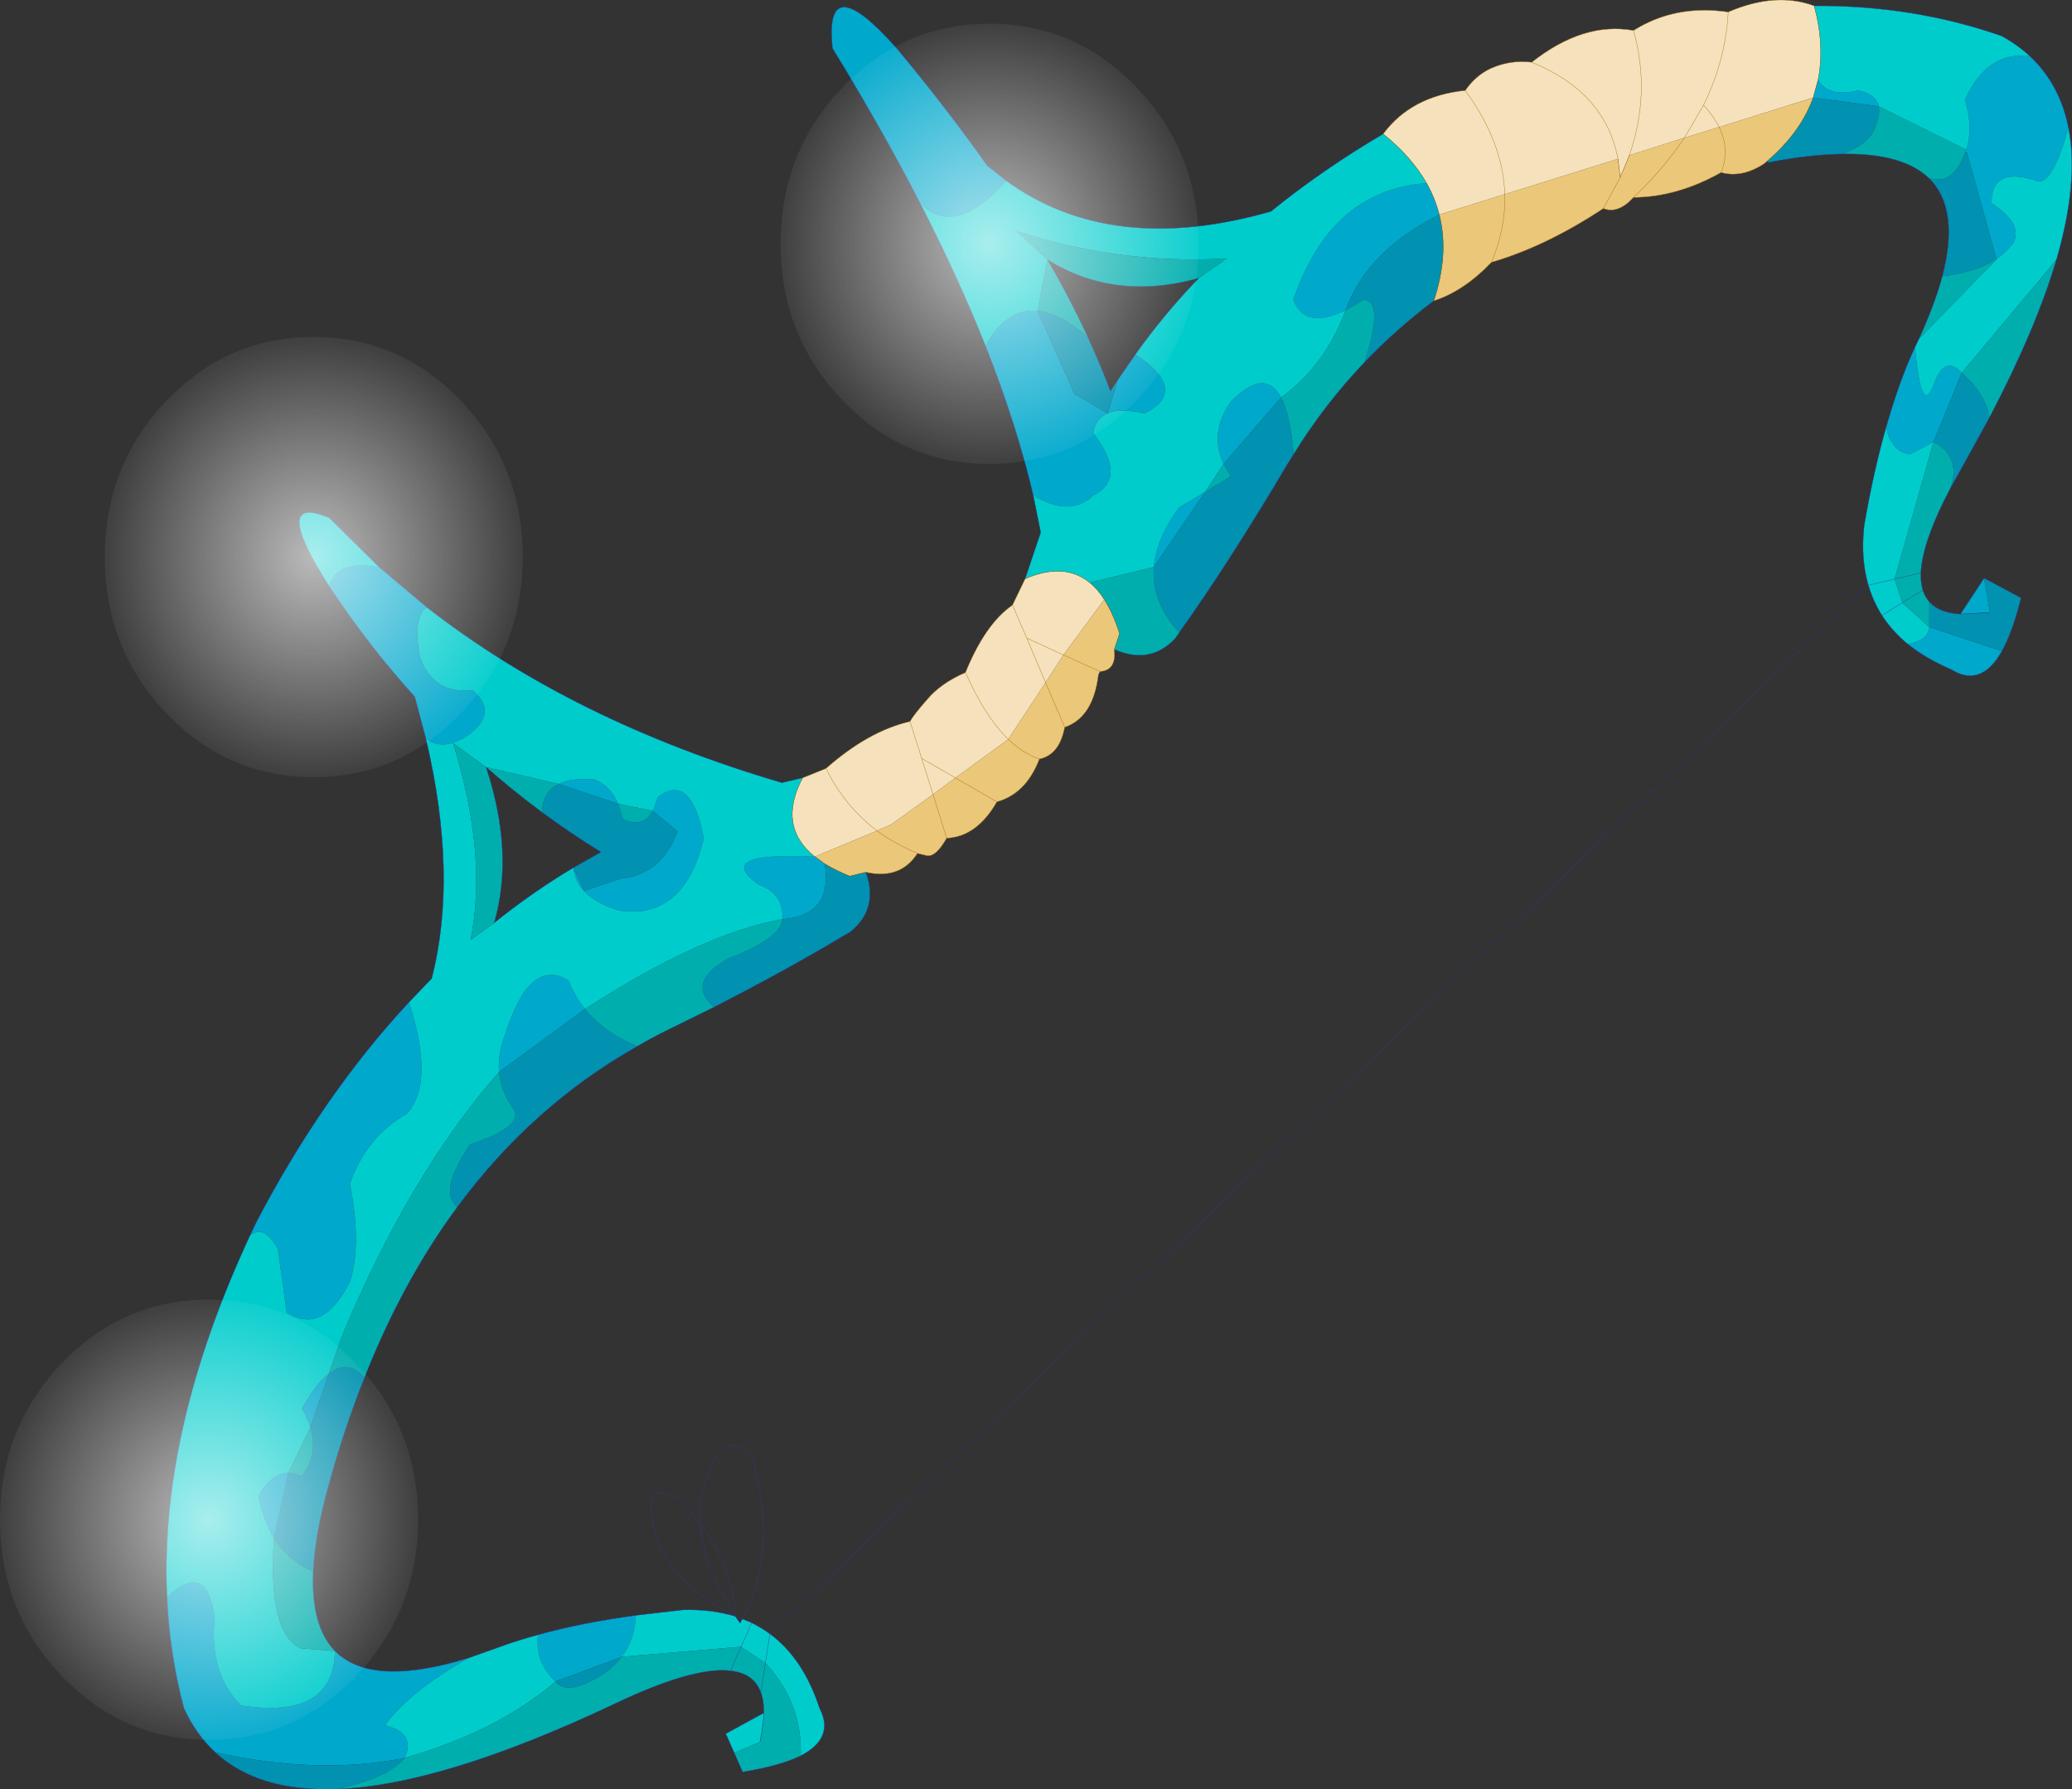 <?xml version="1.0"?>
<svg xmlns="http://www.w3.org/2000/svg" xmlns:xlink="http://www.w3.org/1999/xlink" width="319.45px" height="275.9px"><rect width="100%" height="100%" fill="#333333" stroke="none"/><g transform="matrix(1, 0, 0, 1, -84.8, -74.1)"><use xlink:href="#object-0" width="319.45" height="275.9" transform="matrix(1, 0, 0, 1, 84.8, 74.1)"/></g><defs><g transform="matrix(1, 0, 0, 1, -84.8, -74.1)" id="object-0"><path fill-rule="evenodd" fill="#f5e2bc" stroke="none" d="M336 98.05Q339.35 88.4 336.65 78.8Q339.35 88.4 336 98.05L344.5 95.35L347.45 90.3Q350.85 83.4 351.25 75.95Q350.85 83.4 347.45 90.3L344.5 95.35L349.85 93.7L364.35 89.15L365.1 86.4Q366.15 81.15 364.5 75Q358.55 72.8 351.25 75.95Q343.05 74.75 336.65 78.8Q328.95 77.4 320.95 83.7Q332.3 88.3 334.25 98.6Q332.3 88.3 320.95 83.7Q317.95 83.35 315.25 84.4Q312.55 85.4 310.7 88.05Q302.4 88.9 298.05 94.75Q302.4 98.25 304.75 102.35Q306.05 104.65 306.7 107.2L316.8 104.05Q316.55 96.05 310.7 88.05Q316.55 96.05 316.8 104.05L334.25 98.6L334.6 101.45L336 98.05M347.45 90.3Q349 92 349.85 93.7Q349 92 347.45 90.3M208.55 194.05L212.15 192.6Q218.65 186.85 225.1 185.35Q225.6 184.4 227.75 181.95Q229.85 179.45 233.65 177.8Q236.7 170.3 240.9 167.4L242.85 163.35Q248.9 160.75 252.8 163.95Q254.05 164.95 255.05 166.55L248.75 175.1L246 179.35L240.25 188.1L232.1 194.05L226.9 191.05L225.1 185.35L226.9 191.05L232.1 194.05L228.65 196.6L226.9 191.05L228.65 196.6L222.2 201.25L220 202.2L210.45 206.2L210.4 206.2Q204.6 201.5 208.55 194.05M233.65 177.8Q236.65 184.6 240.25 188.1Q236.65 184.6 233.65 177.8M240.9 167.4L243.1 172.5L246 179.35L243.1 172.5L240.9 167.4M243.1 172.5L248.75 175.1L243.1 172.5M212.15 192.6Q215 198.4 220 202.2Q215 198.4 212.15 192.6"/><path fill-rule="evenodd" fill="#ebc77a" stroke="none" d="M336 98.05L344.5 95.35L349.85 93.7L364.35 89.15Q362.4 94.55 357.25 98.95L356.85 99.3Q353.4 101.6 350.15 100.7Q351.55 97.2 349.85 93.7Q351.55 97.2 350.15 100.7Q343.4 104.5 336.65 104.55Q334.25 107.15 332 106.25L334.6 101.45L334.25 98.6L316.8 104.05L306.7 107.2Q308.25 113.3 305.85 120.5Q310.5 119 314.75 114.55Q316.95 109.3 316.8 104.05Q316.95 109.3 314.75 114.55Q323.15 112.1 332 106.25L334.6 101.45L336 98.05M344.5 95.35Q341.3 100.1 336.65 104.55Q341.3 100.1 344.5 95.35M232.1 194.05L240.25 188.1Q242.55 190.3 245.05 191.15Q243 196.5 238.5 197.75L232.1 194.05L228.65 196.6L230.75 203.35Q229.1 206.3 227.7 206.05L226.25 205.7Q222.8 204.25 220 202.2L222.2 201.25L228.65 196.6L230.75 203.35Q235.4 203.15 238.5 197.75L232.1 194.05M245.05 191.15Q242.55 190.3 240.25 188.1L246 179.35L248.75 175.1L255.05 166.55Q256.4 168.65 257.4 171.8L256.6 174.25Q256.95 177.45 254.45 177.65L254.4 177.65L248.75 175.1L254.4 177.65L254.15 178.15Q253.35 184.75 248.95 186.25Q248.15 190.5 245.05 191.15M248.95 186.25L246 179.35L248.95 186.25M220 202.2Q222.8 204.25 226.25 205.7Q223.6 209.8 218.3 208.6L215.8 209.2Q213.6 208.3 211.95 207.3L210.45 206.2L220 202.2"/><path fill-rule="evenodd" fill="#00a8cc" stroke="none" d="M364.35 89.15L365.1 86.4Q366.65 89.15 371.3 88.05Q374.05 88.6 374.45 90.5L364.35 89.15M387.75 97.7L387.95 97.2Q389.05 93.8 387.75 89.5Q391.1 81.95 397.75 82.75Q402.35 87.05 403.7 93.75Q401.05 103.45 398.4 101.85Q391.75 99.85 391.85 105.45Q396.65 108.5 395.25 111.5Q394.2 112.95 392.6 114.05L388.05 97.65L387.75 97.7M375.6 139.95Q377.6 132.9 380.05 127.6Q381 138.45 382.9 133.5Q384.6 128.65 387.25 131.6L382.9 142.25L379.3 144.15Q376.4 143.85 375.6 139.95M390.7 163.25L391.6 168.55L387.05 168.8L390.7 163.25M378.9 173.4Q381.95 173 382.25 170.8L393.45 174.5Q390.25 180.2 385.65 177.35Q381.7 175.65 378.9 173.4M117.95 344.3Q115 341.55 113.15 337.5Q110.95 329.2 110.55 320.4Q116.75 314.55 117.9 323.65Q117 332.1 121.95 337.1Q136.25 339.3 136.45 328.7Q142.1 334.4 157.1 329.75Q147.9 334.95 144.15 340.15Q148.95 341.35 147.2 345.2Q133.65 347.85 117.95 344.3M123.35 264.6L124.35 262.5Q134.6 242.9 147.85 228.65Q151.9 241.15 147.5 245.85Q141.35 249.35 138.75 256.6Q140.6 266.1 138.75 271.75Q134.55 280.05 129 276.5L127.65 266.7Q125.5 262.85 123.35 264.6M150.45 187.95L148.75 181.55Q141.65 173.7 135.55 164.5Q136.75 160.35 143.3 161.6L150.6 167.75Q148.4 169.3 149.55 175.45Q151.65 181.25 157.6 180.5Q162.05 184.25 156.25 187.95L154.65 188.65Q152.2 189.4 150.45 187.95M244.1 150.5Q241.55 139.6 236.75 127.45Q239.95 121.55 244.75 122.05L250.45 134.85L255.6 137.85Q253.7 138.6 253.35 140.9Q258.7 147.8 253.35 150.5Q249.8 153.9 244.1 150.5M226.65 105.4Q220.75 93.95 213.15 81.55Q211.8 68.85 223.05 81.55Q230.8 90.85 237 99.65L239.9 101.95Q232.05 110.95 226.65 105.4M170.95 195Q172.95 194 176.45 194.3Q178.9 195.25 180.1 198.05L170.95 195M185.45 199.15L186.25 197Q191.4 193.15 193.3 203.4Q190.25 216.05 180.2 214.5Q176.6 213.4 174.85 211.5Q173.4 209.95 173.2 207.9L174.85 211.5L180.4 209.6Q186.8 209 189.25 202.3L185.45 199.15M304.75 102.35Q306.05 104.65 306.7 107.2Q295.5 112.85 292.25 121.95Q285.9 125 284.2 120.3Q290 103.4 304.75 102.35M259.85 128.75Q268.25 134.35 261.25 137.85Q257.6 137 255.6 137.8L257.15 132.65L259.85 128.75M270.55 150L262.7 161.55Q263.05 157.15 266.6 152.35L270.55 150M273.45 145.65Q271.2 140.85 274.55 136.05Q279.85 130.7 282.3 135.4L273.45 145.65M175 229.7L161.75 239.4Q161.5 236.7 162.65 233.7Q166.45 221.6 172.45 225.3Q173.4 227.7 175 229.7M205.45 215.85Q205.65 211.9 201.75 210.5Q194.6 205.45 210.4 206.2L210.45 206.2L211.95 207.3Q213.25 215.25 205.45 215.85M135.5 285.95L132.65 294.15Q132.2 292.75 131.35 291.3Q133.5 287.45 135.5 285.95M129.25 301.25L127.05 311.3Q125.4 308.6 124.65 304.8Q126.65 301.25 129.25 301.25M170.45 333.4Q167.25 330.45 167.75 326.2Q174.35 324.35 182.85 323.2Q182.65 326.95 180.65 329.6L170.45 333.4"/><path fill-rule="evenodd" fill="#00cccc" stroke="none" d="M365.1 86.4Q366.15 81.15 364.5 75Q379.85 74.9 393.4 79.65Q395.85 81 397.75 82.75Q391.1 81.95 387.75 89.5Q389.05 93.8 387.95 97.2L374.45 90.5Q374.05 88.6 371.3 88.05Q366.65 89.15 365.1 86.4M392.6 114.05Q394.2 112.95 395.25 111.5Q396.65 108.5 391.85 105.45Q391.75 99.85 398.4 101.85Q401.05 103.45 403.7 93.75Q405.35 102.1 401.85 114.15L387.25 131.6Q384.6 128.65 382.9 133.5Q381 138.45 380.05 127.6L380.25 127.2L380.65 126.35L392.6 114.1L392.6 114.05L392.6 114.1L392.6 114.05M375.6 139.95Q376.4 143.85 379.3 144.15L382.9 142.25L376.9 163.4L378.1 167.05L382.25 170.8Q381.95 173 378.9 173.4Q376.5 171.4 374.95 169L378.1 167.05L374.95 169Q373.6 166.85 372.85 164.35L376.9 163.4L372.85 164.35Q371.65 160.25 372.2 155.2Q373.65 146.75 375.6 139.95M203.5 326.05Q208.65 329.85 211.15 337.5Q213.55 342.1 208.25 344.85Q208.5 336.65 202.8 330.55L203.5 326.05L202.8 330.55L199.05 328.05L180.65 329.6Q182.65 326.95 182.85 323.2L190.15 322.35Q194.55 322.25 198.15 323.35L198.2 323.4L198.9 324.4L199.25 323.75L200.7 324.35Q202.2 325.1 203.5 326.05M198 344.4L196.7 341.45L202.55 338.25Q202.5 340.2 201.95 342.75L198 344.4M110.55 320.4Q109.35 294.7 123.35 264.6Q125.5 262.85 127.65 266.7L129 276.5Q134.55 280.05 138.75 271.75Q140.6 266.1 138.75 256.6Q141.35 249.35 147.5 245.85Q151.9 241.15 147.85 228.65L151.35 225Q155.45 209.15 150.45 187.95Q152.2 189.4 154.65 188.65L156.25 187.95Q162.05 184.25 157.6 180.5Q151.65 181.25 149.55 175.45Q148.4 169.3 150.6 167.75Q173.2 185.35 205.35 194.8L208.55 194.05Q204.6 201.5 210.4 206.2Q194.6 205.45 201.75 210.5Q205.65 211.9 205.45 215.85Q193 218.05 175 229.7Q173.4 227.7 172.45 225.3Q166.45 221.6 162.65 233.7Q161.5 236.7 161.75 239.4Q147.9 255.2 137.5 280.2L135.5 285.95Q133.5 287.45 131.35 291.3Q132.2 292.75 132.65 294.15L132.65 294.2L129.25 301.25Q126.65 301.25 124.65 304.8Q125.4 308.6 127.05 311.3Q126.05 326.1 131.25 328.3L136.45 328.7Q136.25 339.3 121.95 337.1Q117 332.1 117.9 323.65Q116.75 314.55 110.55 320.4M135.55 164.5Q126.35 150.1 135.55 153.95L143.3 161.6Q136.75 160.35 135.55 164.5M242.85 163.35L245.25 156.2L244.1 150.5Q249.8 153.9 253.35 150.5Q258.7 147.8 253.35 140.9Q253.7 138.6 255.6 137.85L255.6 137.8Q257.6 137 261.25 137.85Q268.25 134.35 259.85 128.75Q264.25 122.55 269.6 117L273.95 113.95Q257.75 114.95 241.55 109.75L246.3 114.15L244.75 122.05Q239.95 121.55 236.75 127.45Q232.55 116.9 226.65 105.4Q232.05 110.95 239.9 101.95Q256.1 113.75 280.75 106.7Q288.7 100.25 298.05 94.75Q302.4 98.25 304.75 102.35Q290 103.4 284.2 120.3Q285.9 125 292.25 121.95Q289.1 130.5 282.3 135.4Q279.85 130.7 274.55 136.05Q271.2 140.85 273.45 145.65L270.6 149.95L270.55 150L266.6 152.35Q263.05 157.15 262.7 161.55L252.8 163.95Q248.9 160.75 242.85 163.35M180.1 198.05Q178.9 195.25 176.45 194.3Q172.95 194 170.95 195L159.75 192.4L154.65 188.7Q160 205.85 157.35 219.05L161 216.4Q166.85 211.7 173.2 207.9Q173.4 209.95 174.85 211.5Q176.6 213.4 180.2 214.5Q190.25 216.05 193.3 203.4Q191.4 193.15 186.25 197L185.45 199.15L180.1 198.05M147.2 345.2Q148.95 341.35 144.15 340.15Q147.9 334.95 157.1 329.75L161.6 328.15Q164.45 327.1 167.75 326.2Q167.25 330.45 170.45 333.4Q161.5 341.1 147.2 345.2M200.7 324.35L199.05 328.05L200.7 324.35"/><path fill-rule="evenodd" fill="#0092b0" stroke="none" d="M357.25 98.95Q362.4 94.55 364.35 89.15L374.45 90.5Q374.7 91.75 373.95 93.6Q373.15 96.2 368.85 97.85Q363.9 97.9 357.45 99.15L357.25 98.95M387.75 97.7L388.05 97.65L392.6 114.05Q389.5 116.1 384.25 116.7Q387 106.15 382.1 101.5Q385.75 102.9 387.75 97.7M382.9 142.25L387.25 131.6Q390.75 134.6 391.55 138.45L387.45 145.9L385.55 149.3Q387.15 144.5 382.9 142.25M391.6 168.55L390.7 163.25L396.4 166.3Q395.1 171.5 393.45 174.5L382.25 170.8L382.25 166.9Q383.75 168.6 387.05 168.8L391.6 168.55M136.65 350Q124.5 350.4 117.95 344.3Q133.65 347.85 147.2 345.2Q144.6 348.3 136.65 350M170.95 195L180.1 198.05L180.85 200.4Q183.85 201.9 185.45 199.15L189.25 202.3Q186.8 209 180.4 209.6L174.85 211.5L173.2 207.9L177.45 205.5Q172.75 202.6 168.35 199.35Q168.45 196.15 170.95 195M306.7 107.2Q308.25 113.3 305.85 120.5Q300.05 124.85 295.15 130Q298.2 120.75 295.15 120.3L292.25 121.95Q295.5 112.85 306.7 107.2M284.25 144.15L283.25 145.75Q274.15 161.1 266.6 171.65Q262.25 166.9 262.7 161.55L270.55 150L270.6 149.95L274.55 147.55L273.45 145.65L282.3 135.4Q283.75 138.1 284.25 144.15M255.6 137.8L255.6 137.85L250.45 134.85L244.75 122.05Q248.2 122.35 252.5 126.05Q254.45 130.3 256 134.4L257.15 132.65L255.6 137.8M155.3 260.25Q152.3 257.9 157.3 250.55Q165.6 247.85 164 245.15Q162 242.45 161.75 239.4L175 229.7Q177.95 233.35 183.05 235.45Q166.8 244.65 155.3 260.25M135.5 285.95Q138.45 283.6 141 286.55Q137.85 294.4 135.45 303.2Q133.35 310.8 133.1 316.4Q129.3 314.85 127.05 311.3L129.25 301.25Q130.25 301.25 131.35 301.75Q133.9 298.3 132.65 294.2L132.65 294.15L135.5 285.95M218.3 208.6Q220.3 214.25 215.9 217.8L214.95 218.35Q206.4 223.5 194.9 229.4Q190.5 225.65 197 221.95Q205.05 218.9 205.45 215.85Q213.25 215.25 211.95 207.3Q213.6 208.3 215.8 209.2L218.3 208.6M180.65 329.6Q178.9 331.9 175.8 333.4Q171.9 335.3 170.45 333.4L180.65 329.6"/><path fill-rule="evenodd" fill="#00aeae" stroke="none" d="M368.85 97.85Q373.15 96.2 373.95 93.6Q374.7 91.75 374.45 90.5L387.95 97.2L387.75 97.7Q385.75 102.9 382.1 101.5Q378.05 97.7 368.85 97.85M392.6 114.05L392.6 114.1L380.65 126.35Q383.1 121 384.25 116.7Q389.5 116.1 392.6 114.05M391.55 138.45Q390.75 134.6 387.25 131.6L401.85 114.15Q398.7 124.8 391.55 138.45M381.25 165.1Q381.6 166.15 382.25 166.9L382.25 170.8L378.1 167.05L381.25 165.1L378.1 167.05L376.9 163.4L380.95 162.45L376.9 163.4L382.9 142.25Q387.15 144.5 385.55 149.3Q381.15 157.65 380.95 162.45Q380.9 163.95 381.25 165.1M208.25 344.85Q205.1 346.4 199.3 347.35L198 344.4L201.95 342.75Q202.5 340.2 202.55 338.25Q202.6 336.4 202.1 335.1Q201.05 332.15 197.45 331.75Q191.75 331.05 179.65 336.8Q153.05 349.4 136.65 350Q144.6 348.3 147.2 345.2Q161.5 341.1 170.45 333.4Q171.9 335.3 175.8 333.4Q178.9 331.9 180.65 329.6L199.05 328.05L197.45 331.75L199.05 328.05L202.8 330.55Q208.5 336.65 208.25 344.85M180.1 198.05L185.45 199.15Q183.85 201.9 180.85 200.4L180.1 198.05M161 216.4L157.35 219.05Q160 205.85 154.65 188.7L159.75 192.4L170.95 195Q168.45 196.15 168.35 199.35Q163.9 196.05 159.75 192.4Q164.1 205.65 161 216.4M295.15 130Q289 136.45 284.25 144.15Q283.75 138.1 282.3 135.4Q289.1 130.5 292.25 121.95L295.15 120.3Q298.2 120.75 295.15 130M266.6 171.65L266.6 171.7L265.95 172.6Q262.1 176.65 256.6 174.25L257.4 171.8Q256.4 168.65 255.05 166.55Q254.05 164.95 252.8 163.95L262.7 161.55Q262.25 166.9 266.6 171.65M244.75 122.05L246.3 114.15L241.55 109.75Q257.75 114.95 273.95 113.95L269.6 117Q256.7 120.6 246.3 114.15Q249.8 120.2 252.5 126.05Q248.2 122.35 244.75 122.05M273.45 145.65L274.55 147.55L270.6 149.95L273.45 145.65M161.75 239.4Q162 242.45 164 245.15Q165.6 247.85 157.3 250.55Q152.3 257.9 155.3 260.25Q146.85 271.7 141 286.55Q138.45 283.6 135.5 285.95L137.5 280.2Q147.9 255.2 161.75 239.4M183.05 235.45Q177.95 233.35 175 229.7Q193 218.05 205.45 215.85Q205.05 218.9 197 221.95Q190.5 225.65 194.9 229.4L187.8 232.9Q185.35 234.1 183.05 235.45M132.65 294.2Q133.9 298.3 131.35 301.75Q130.25 301.25 129.25 301.25L132.65 294.2M127.05 311.3Q129.3 314.85 133.1 316.4Q132.7 324.85 136.45 328.7L131.25 328.3Q126.05 326.1 127.05 311.3M202.8 330.55L202.1 335.1L202.8 330.55"/><path fill="none" stroke="#996600" stroke-width="0.05" stroke-linecap="round" stroke-linejoin="round" d="M336.65 78.8Q339.35 88.4 336 98.05L334.6 101.45L334.25 98.6Q332.3 88.3 320.95 83.7Q328.95 77.4 336.65 78.8Q343.05 74.75 351.25 75.95Q350.85 83.4 347.45 90.3L344.5 95.35Q341.3 100.1 336.65 104.55Q343.4 104.5 350.15 100.7Q351.55 97.2 349.85 93.7Q349 92 347.45 90.3M364.35 89.15L365.1 86.4Q366.15 81.15 364.5 75Q358.55 72.8 351.25 75.95M364.35 89.15Q362.4 94.55 357.25 98.95L356.85 99.3Q353.4 101.6 350.15 100.7M334.6 101.45L332 106.25Q334.25 107.15 336.65 104.55M208.55 194.05L212.15 192.6Q218.65 186.85 225.1 185.35Q225.6 184.4 227.75 181.95Q229.85 179.45 233.65 177.8Q236.7 170.3 240.9 167.4L242.85 163.35Q248.9 160.75 252.8 163.95Q254.05 164.95 255.05 166.55Q256.4 168.65 257.4 171.8L256.6 174.25Q256.95 177.45 254.45 177.65L254.4 177.65L248.75 175.1L243.1 172.5L246 179.35L248.95 186.25Q253.35 184.75 254.15 178.15M298.05 94.75Q302.4 88.9 310.7 88.05Q312.55 85.4 315.25 84.4Q317.95 83.35 320.95 83.7M225.1 185.35L226.9 191.05L232.1 194.05L238.5 197.75Q243 196.5 245.05 191.15Q242.55 190.3 240.25 188.1Q236.65 184.6 233.65 177.8M226.9 191.05L228.65 196.6L230.75 203.35Q229.1 206.3 227.7 206.05L226.25 205.7Q222.8 204.25 220 202.2Q215 198.4 212.15 192.6M243.1 172.5L240.9 167.4M304.75 102.35Q306.05 104.65 306.7 107.2Q308.25 113.3 305.85 120.5Q310.5 119 314.75 114.55Q316.95 109.3 316.8 104.05Q316.55 96.05 310.7 88.05M248.95 186.25Q248.15 190.5 245.05 191.15M304.75 102.35Q302.4 98.25 298.05 94.75M210.4 206.2Q204.6 201.5 208.55 194.05M226.25 205.7Q223.6 209.8 218.3 208.6L215.8 209.2Q213.6 208.3 211.95 207.3L210.45 206.2L210.4 206.2M230.75 203.35Q235.4 203.15 238.5 197.75M314.75 114.55Q323.15 112.1 332 106.25"/><path fill="none" stroke="#333399" stroke-width="0.05" stroke-linecap="round" stroke-linejoin="round" d="M357.45 99.15Q363.9 97.9 368.85 97.85Q378.05 97.7 382.1 101.5Q387 106.15 384.25 116.7Q383.1 121 380.65 126.35L380.25 127.2L380.05 127.6Q377.6 132.9 375.6 139.95Q373.65 146.75 372.2 155.2Q371.65 160.25 372.85 164.35L376.9 163.4L380.95 162.45Q381.15 157.65 385.55 149.3L387.45 145.9L391.55 138.45Q398.7 124.8 401.85 114.15Q405.35 102.1 403.7 93.75Q402.35 87.05 397.75 82.75Q395.85 81 393.4 79.65Q379.85 74.9 364.5 75M392.6 114.1L392.6 114.05M356.85 99.3L357.45 99.15M390.7 163.25L387.05 168.8L391.6 168.55M393.45 174.5Q395.1 171.5 396.4 166.3L390.7 163.25M382.25 166.9Q381.6 166.15 381.25 165.1L378.1 167.05L374.95 169Q376.5 171.4 378.9 173.4Q381.7 175.65 385.65 177.35Q390.25 180.2 393.45 174.5M382.25 166.9Q383.75 168.6 387.05 168.8M372.85 164.35Q373.6 166.85 374.95 169M381.25 165.1Q380.9 163.95 380.95 162.45M372.85 164.35L203.5 326.05Q208.65 329.85 211.15 337.5Q213.55 342.1 208.25 344.85Q205.1 346.4 199.3 347.35L198 344.4L196.7 341.45L202.55 338.25Q202.6 336.4 202.1 335.1Q201.05 332.15 197.45 331.75Q191.75 331.05 179.65 336.8Q153.05 349.4 136.65 350Q124.5 350.4 117.95 344.3Q115 341.55 113.15 337.5Q110.95 329.2 110.55 320.4Q109.35 294.7 123.35 264.6L124.35 262.5Q134.6 242.9 147.85 228.65L151.35 225Q155.45 209.15 150.45 187.95L148.75 181.55Q141.65 173.7 135.55 164.5Q126.35 150.1 135.55 153.95L143.3 161.6L150.6 167.75Q173.2 185.35 205.35 194.8L208.55 194.05M242.85 163.35L245.25 156.2L244.1 150.5Q241.55 139.6 236.75 127.45Q232.55 116.9 226.65 105.4Q220.75 93.95 213.15 81.55Q211.8 68.85 223.05 81.55Q230.8 90.85 237 99.65L239.9 101.95Q256.1 113.75 280.75 106.7Q288.7 100.25 298.05 94.75M173.2 207.9Q166.85 211.7 161 216.4Q164.1 205.65 159.75 192.4Q163.9 196.05 168.35 199.35Q172.75 202.6 177.45 205.5L173.2 207.9M305.85 120.5Q300.05 124.85 295.15 130Q289 136.45 284.25 144.15L283.25 145.75Q274.15 161.1 266.6 171.65L266.6 171.7L265.95 172.6Q262.1 176.65 256.6 174.25M254.45 177.65L254.15 178.15M269.6 117Q264.25 122.55 259.85 128.75L257.15 132.65L256 134.4Q254.45 130.3 252.5 126.05Q249.8 120.2 246.3 114.15Q256.7 120.6 269.6 117M141 286.55Q146.85 271.7 155.3 260.25Q166.8 244.65 183.05 235.45Q185.35 234.1 187.8 232.9L194.9 229.4Q206.4 223.5 214.95 218.35L215.9 217.8Q220.3 214.25 218.3 208.6M133.1 316.4Q133.35 310.8 135.45 303.2Q137.85 294.4 141 286.55M167.75 326.2Q164.45 327.1 161.6 328.15L157.1 329.75Q142.1 334.4 136.45 328.7Q132.7 324.85 133.1 316.4M203.5 326.05L202.8 330.55L202.1 335.1M198.15 323.35Q189.7 319.1 186.25 312Q183.1 301.9 189.25 305L192.75 309.05Q192.55 307 192.75 304.9Q196.25 292.75 200.9 299.25L201.75 302.9Q204.05 314.7 199.25 323.75L200.7 324.35Q202.2 325.1 203.5 326.05M199.25 323.75L198.2 323.4L198.9 324.4L199.25 323.75M198.2 323.4L198.2 323.35L198.2 323.4L198.15 323.35Q194.55 322.25 190.15 322.35L182.85 323.2Q174.35 324.35 167.75 326.2M199.05 328.05L200.7 324.35M199.05 328.05L197.45 331.75M192.75 309.05Q197.8 315.9 198.2 323.35Q193.4 316.2 192.75 309.05M202.55 338.25Q202.5 340.2 201.95 342.75"/><path fill-rule="evenodd" fill="url(#gradient-R0a0b03c8af3cc5c5d9b23dfc7727fe2e)" stroke="none" d="M155.95 136Q165.4 145.95 165.4 160Q165.4 174.05 155.95 184Q146.5 193.95 133.15 193.95Q119.8 193.95 110.35 184Q100.95 174.05 100.95 160Q100.95 145.95 110.35 136Q119.8 126.05 133.15 126.05Q146.5 126.05 155.95 136"/><path fill-rule="evenodd" fill="url(#gradient-R7bfab95a7e54b2c2bba2d1a9f34fd445)" stroke="none" d="M139.8 284.45Q149.25 294.4 149.25 308.45Q149.25 322.5 139.8 332.45Q130.35 342.4 117 342.4Q103.65 342.4 94.2 332.45Q84.8 322.5 84.8 308.45Q84.8 294.4 94.2 284.45Q103.65 274.5 117 274.5Q130.35 274.5 139.8 284.45"/><path fill-rule="evenodd" fill="url(#gradient-Re6410bf8c7465402ffb4788e7e0bab30)" stroke="none" d="M260.15 87.7Q269.6 97.65 269.6 111.7Q269.6 125.75 260.15 135.7Q250.7 145.65 237.35 145.65Q224 145.65 214.55 135.7Q205.15 125.75 205.15 111.7Q205.15 97.65 214.55 87.7Q224 77.75 237.35 77.75Q250.7 77.75 260.15 87.7"/></g><radialGradient gradientTransform="matrix(0.04, 0, 0, 0.042, 133.15, 160)" gradientUnits="userSpaceOnUse" spreadMethod="pad" id="gradient-R0a0b03c8af3cc5c5d9b23dfc7727fe2e" cx="0" cy="0" r="819.2"><stop offset="0" stop-color="#ffffff" stop-opacity="0.663"/><stop offset="1" stop-color="#ffffff" stop-opacity="0.051"/></radialGradient><radialGradient gradientTransform="matrix(0.04, 0, 0, 0.042, 117, 308.45)" gradientUnits="userSpaceOnUse" spreadMethod="pad" id="gradient-R7bfab95a7e54b2c2bba2d1a9f34fd445" cx="0" cy="0" r="819.2"><stop offset="0" stop-color="#ffffff" stop-opacity="0.663"/><stop offset="1" stop-color="#ffffff" stop-opacity="0.051"/></radialGradient><radialGradient gradientTransform="matrix(0.04, 0, 0, 0.042, 237.35, 111.7)" gradientUnits="userSpaceOnUse" spreadMethod="pad" id="gradient-Re6410bf8c7465402ffb4788e7e0bab30" cx="0" cy="0" r="819.2"><stop offset="0" stop-color="#ffffff" stop-opacity="0.663"/><stop offset="1" stop-color="#ffffff" stop-opacity="0.051"/></radialGradient></defs></svg>
